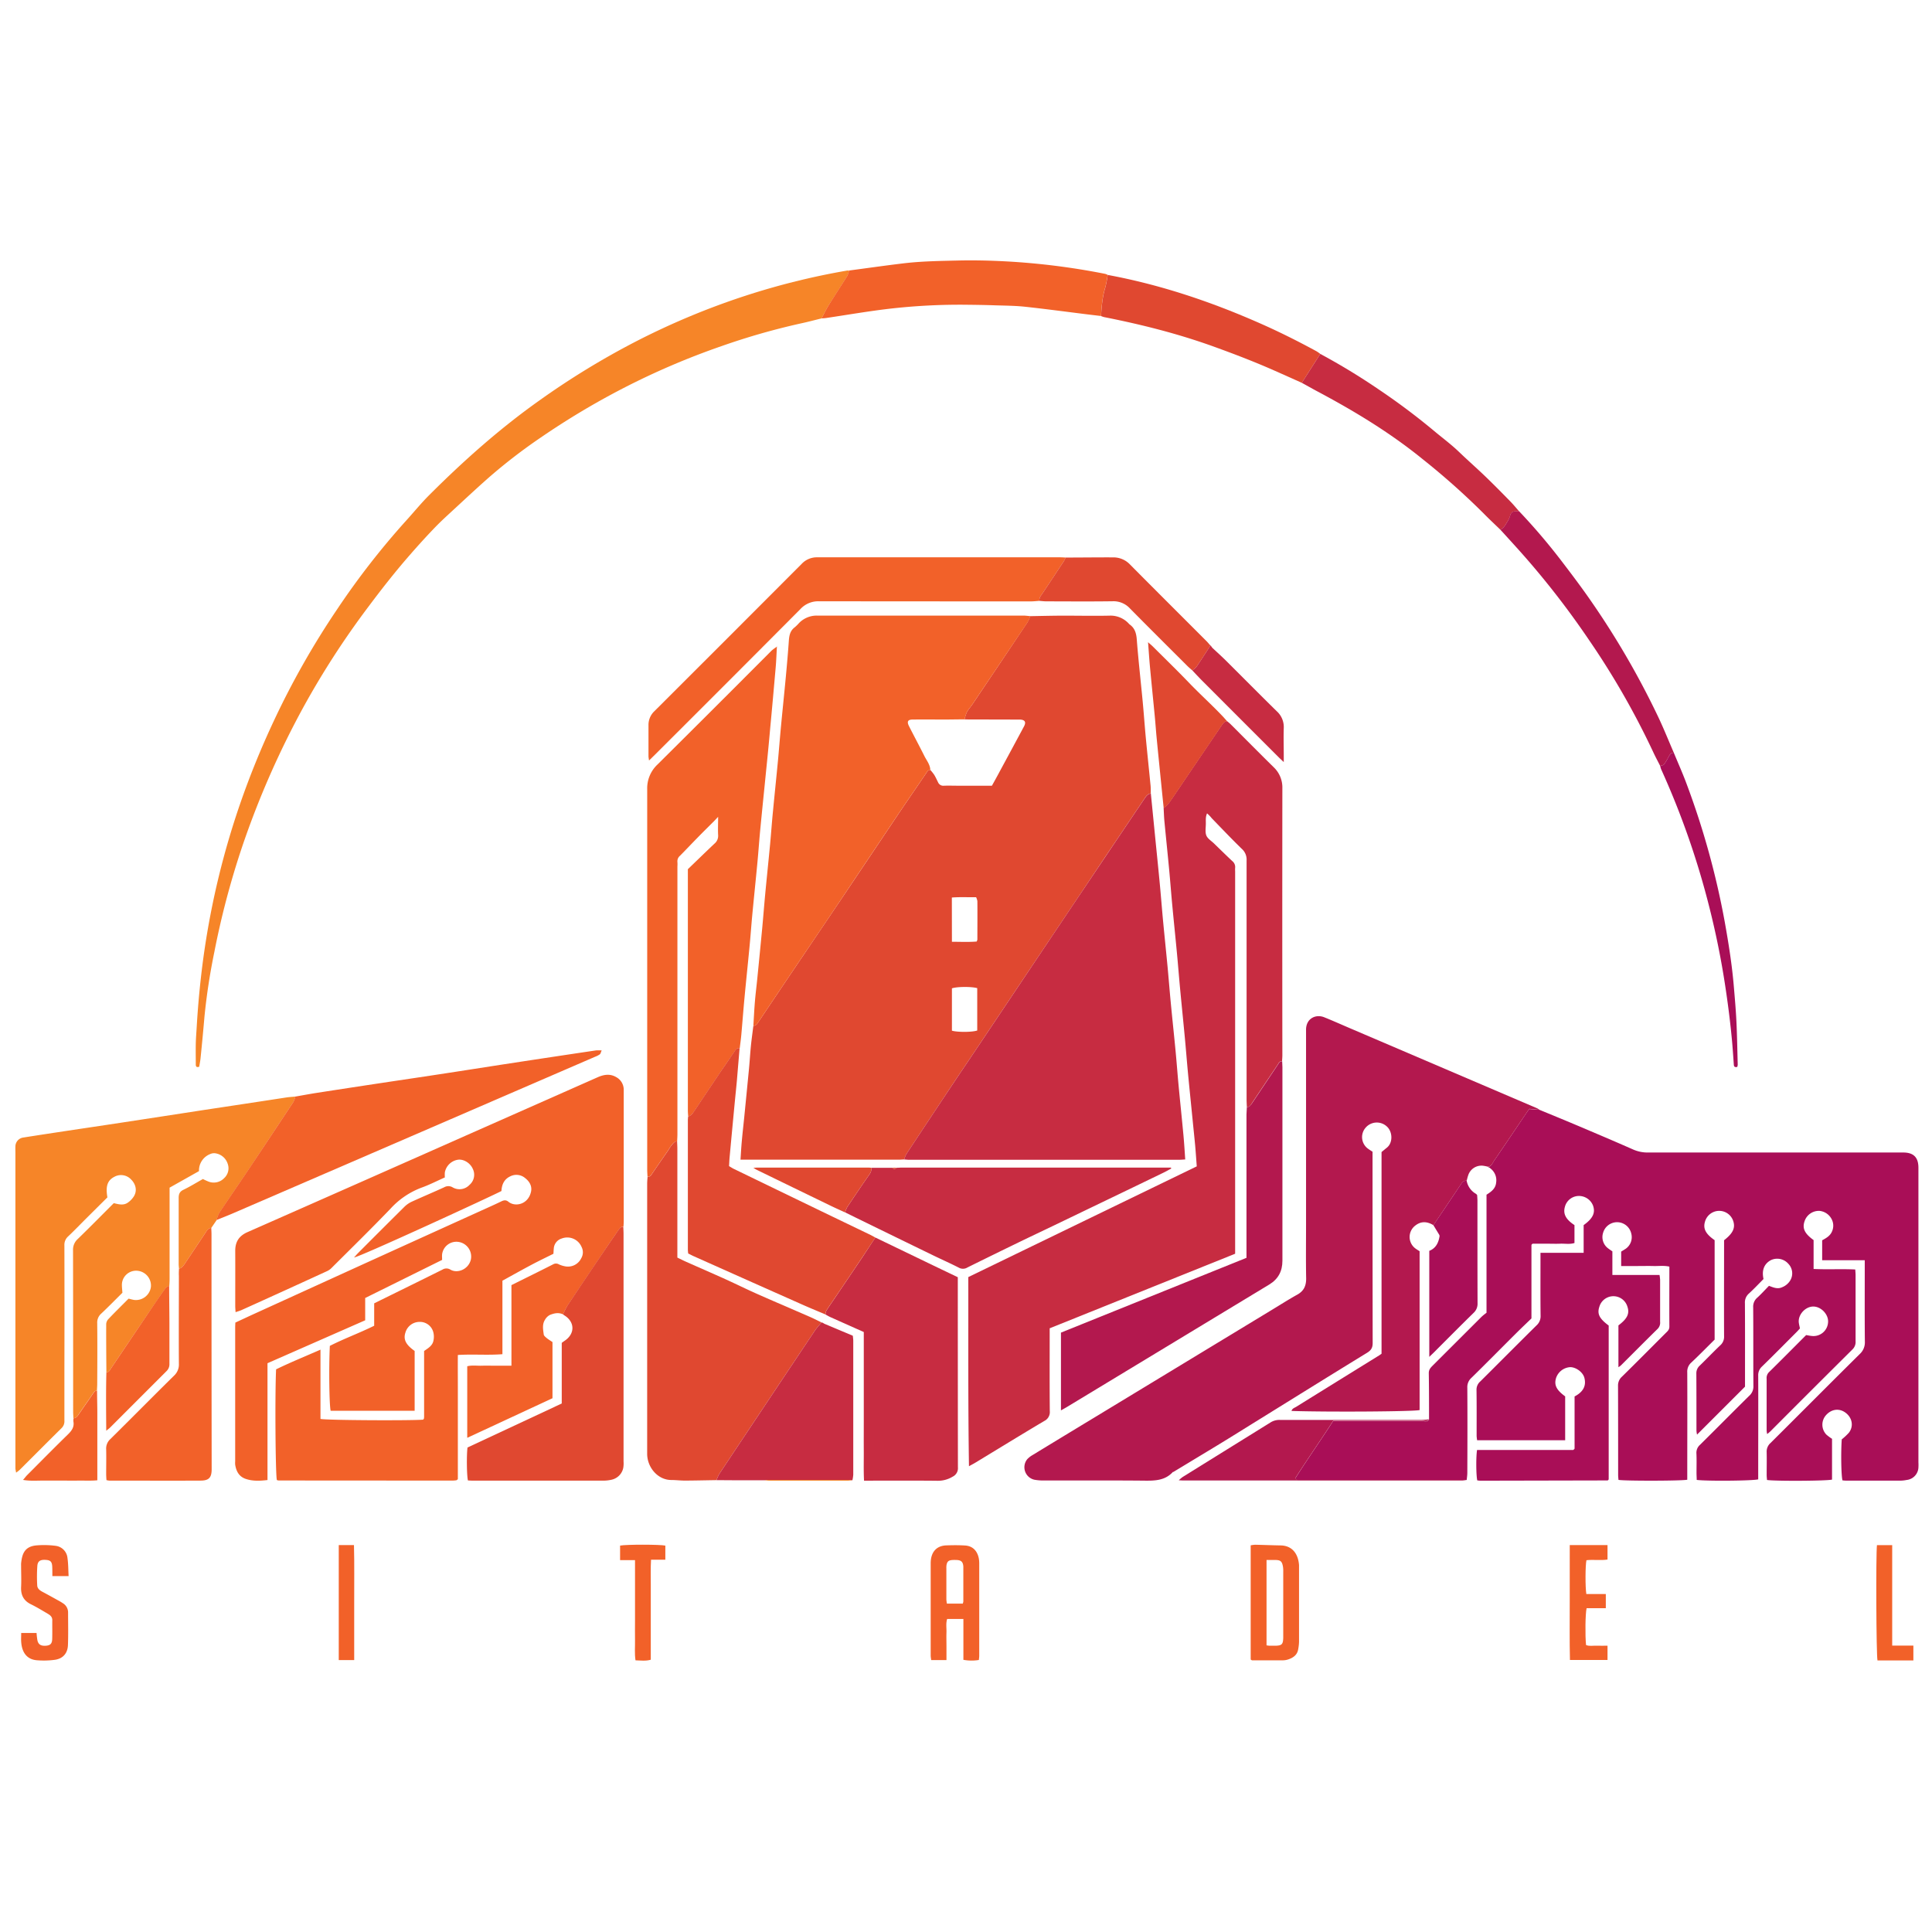 <svg id="Layer_1" data-name="Layer 1" xmlns="http://www.w3.org/2000/svg" viewBox="0 0 1080 1080"><defs><style>.cls-1{fill:#a90e57;}.cls-2{fill:#e04830;}.cls-3{fill:#f26129;}.cls-4{fill:#b3184e;}.cls-5{fill:#c72c41;}.cls-6{fill:#f68528;}</style></defs><path class="cls-1" d="M860.55,620.38c6.64,2.75,13.3,5.46,19.92,8.26,10.89,4.61,21.78,9.22,32.61,14a19.89,19.89,0,0,0,8.16,1.62q42.54,0,85.09,0h57.58c5.75,0,8.48,2.67,8.5,8.49,0,13.08,0,26.16,0,39.24V817.38a28.81,28.81,0,0,1,0,2.94,7.36,7.36,0,0,1-6.65,7,17.81,17.81,0,0,1-2.89.35q-15.6,0-31.18,0c-.59,0-1.19-.09-1.74-.14-.72-2.8-.92-15.58-.4-22.91a33.21,33.21,0,0,0,4-3.73c2.7-3.53,1.92-8.17-1.65-11s-8-2.3-11.1,1.14A8,8,0,0,0,1021,802a26.35,26.35,0,0,0,3.12,2.3V827.1c-2.52.75-31.46.94-36.35.22-.06-.87-.18-1.8-.19-2.74,0-4.27.1-8.56,0-12.83a6.36,6.36,0,0,1,2.16-5.11c16.64-16.55,33.18-33.21,49.87-49.72a8.82,8.82,0,0,0,2.86-7c-.14-13.7-.06-27.39-.06-41.08v-4.36h-23.81V693.33c2.25-1.22,4.6-2.5,5.63-5.25a7.8,7.8,0,0,0,.29-5,8.6,8.6,0,0,0-7.38-6.19,8.41,8.41,0,0,0-8.39,5.83c-1.34,3.9,0,6.84,5.06,10.49v16.15c7.89.39,15.53-.1,23.29.29.07,1.22.18,2.17.18,3.12,0,12.35,0,24.7,0,37a5.72,5.72,0,0,1-1.73,4.55q-22.89,22.74-45.68,45.6c-.51.51-1.08,1-2,1.73a13,13,0,0,1-.31-1.9c0-9.66,0-19.32,0-29a4.55,4.55,0,0,1,1.25-3.64c7-6.87,13.85-13.81,20.83-20.79,1.12.18,2.18.41,3.26.5a8.17,8.17,0,0,0,9-7.63c.35-4.08-3.39-8.39-7.64-8.8-4.67-.44-9.28,4.33-8.71,9,.12,1,.37,1.91.62,3.21-.52.58-1.22,1.4-2,2.16-6.39,6.4-12.75,12.85-19.23,19.16a6.5,6.5,0,0,0-2.09,5.12c.08,18,0,36,0,53.92v4c-2.6.82-28.62,1.06-34.38.32,0-1.22-.1-2.52-.11-3.82,0-3.67.12-7.34-.05-11a5.86,5.86,0,0,1,2-4.79c9.21-9.12,18.32-18.34,27.55-27.44a6.86,6.86,0,0,0,2.3-5.42c-.11-14.67,0-29.34-.12-44a6.56,6.56,0,0,1,2.29-5.41c2.26-2.05,4.3-4.33,6.54-6.62,2.48.95,4.82,2,7.43.76a9.29,9.29,0,0,0,4.4-3.68,7.69,7.69,0,0,0-1.06-9.45,8.25,8.25,0,0,0-9.67-2c-3.76,2-5.27,5.62-4.15,10.57-2.6,2.61-5.27,5.46-8.14,8.09a6.58,6.58,0,0,0-2.26,5.43c.1,14.3.05,28.61.05,42.91v3.74l-26.81,26.8a14.14,14.14,0,0,1-.33-2.18c0-10.64,0-21.27-.06-31.91a5.68,5.68,0,0,1,1.9-4.47c3.87-3.74,7.57-7.65,11.47-11.35a6.33,6.33,0,0,0,2.13-5.1c-.08-16.63,0-33.26,0-49.88V693.3c5-3.91,6.42-6.93,5.07-10.88a8.25,8.25,0,0,0-15.76.57c-1.13,3.83.4,6.8,5.41,10.27v55.59c-4.19,4.15-8.55,8.6-13.09,12.87a6.7,6.7,0,0,0-2.21,5.45c.09,18.7,0,37.41,0,56.11v3.9c-3.1.67-34.85.72-38.45.09-.07-.89-.19-1.83-.19-2.77,0-16.62,0-33.25-.06-49.88a6.5,6.5,0,0,1,2.21-5.07c8.28-8.14,16.46-16.39,24.67-24.6,1-.94,1.83-1.8,1.82-3.39-.07-11.11,0-22.23,0-33.51-3-.69-5.9-.26-8.78-.33-3.06-.08-6.11,0-9.17,0h-9v-8.07c.71-.44,1.65-1,2.52-1.57a7.91,7.91,0,0,0,3.1-8.63,8.12,8.12,0,0,0-15.7-.36,7.83,7.83,0,0,0,2.8,8.76c.67.52,1.39,1,2.37,1.67v13.19h26.35a22.39,22.39,0,0,1,.33,2.65c0,7.83,0,15.65,0,23.47a4.89,4.89,0,0,1-1.37,4c-6.89,6.76-13.69,13.63-20.53,20.44a9.72,9.72,0,0,1-1.4,1V740.91c5-3.79,6.35-6.6,5-10.55a8.17,8.17,0,0,0-15.65.1c-1.34,4-.05,6.61,5.21,10.53v86a4.66,4.66,0,0,1-.31.39c-.09.08-.21.19-.31.19l-71.13.15a15.56,15.56,0,0,1-1.73-.18c-.65-3-.73-13.06-.11-17h53.77a6.58,6.58,0,0,0,.59-.51.59.59,0,0,0,.16-.3c0-9.66,0-19.31,0-29.11,4.24-2.21,6.75-5.43,5.49-10.37-.83-3.25-4.79-6.06-8-6a8.89,8.89,0,0,0-7.86,6.14c-1.15,3.88.22,6.62,5.11,10.2V805.1H825.72a24,24,0,0,1-.28-2.41c0-8.55.06-17.11-.06-25.67a6.05,6.05,0,0,1,2.09-4.77c10.5-10.42,20.91-20.93,31.43-31.32a6.87,6.87,0,0,0,2.3-5.43c-.13-10.39-.06-20.78-.06-31.18v-4h24.13V684.84c5.21-3.73,6.68-6.94,5.21-11a8.48,8.48,0,0,0-8.05-5.29,8.12,8.12,0,0,0-7.58,5.84c-1.23,4.07.34,7.19,5.29,10.45v10c-2.64.85-5.32.28-7.94.39s-5.13,0-7.7,0h-7.74a5.11,5.11,0,0,0-.54.46.59.59,0,0,0-.13.32v41c-2.68,2.59-5.43,5.19-8.12,7.86-8.49,8.45-16.91,17-25.45,25.37a6.89,6.89,0,0,0-2.28,5.42c.11,15.89.07,31.79,0,47.68,0,1.32-.22,2.64-.34,4l-92,0h-2.2a4.3,4.3,0,0,1-.72-.1.77.77,0,0,1-.33-.15,8.54,8.54,0,0,1-.58-.7c6.79-10.67,14.16-21.17,21.15-32h14.37c11.85,0,23.71,0,35.56,0,1.25,0,2.73.6,3.69-.84,0-8.67,0-17.33-.14-26,0-1.87.93-2.9,2-4q13.74-13.71,27.47-27.43a30.51,30.51,0,0,1,2.8-2.27v-66c2.62-1.66,5.1-3.39,5.39-6.87a8.26,8.26,0,0,0-3.12-7.75.75.75,0,0,0-.5-.4l-.9-.46c1.92-.45,2.49-2.26,3.42-3.61,6.18-9,12.28-18.12,18.41-27.19.39-.58.85-1.13,1.21-1.61Z"/><path class="cls-2" d="M575.93,344.43c6.1-.1,12.21-.26,18.31-.28,8.68,0,17.36.19,26,0a13.83,13.83,0,0,1,10.71,4.4,4.26,4.26,0,0,0,.52.52c2.92,2.06,3.73,4.91,4,8.43.9,11.63,2.22,23.22,3.32,34.83.64,6.78,1.11,13.57,1.75,20.35.84,8.84,1.78,17.65,2.64,26.48.14,1.45.09,2.93.13,4.39-1.93.25-2.79,1.73-3.75,3.16q-10.7,15.92-21.43,31.81Q603.07,501,588,523.43q-22.38,33.36-44.75,66.75c-3.25,4.85-6.55,9.67-9.78,14.53Q520,624.93,506.62,645.2a15,15,0,0,0-1.17,2.95c-1,0-1.95.12-2.92.12H413.94c.25-3.65.42-7,.73-10.33.41-4.59.94-9.17,1.4-13.76q1.33-13.41,2.63-26.83c.4-4.23.64-8.48,1.06-12.72.38-3.73.91-7.45,1.37-11.18,1.73-.1,2.36-1.45,3.18-2.68q11.37-16.95,22.8-33.87,11.22-16.62,22.44-33.23,16.57-24.66,33.12-49.34c5-7.36,10-14.65,15-22,.62-.92,1.07-1.94,2.4-1.93a28.38,28.38,0,0,1,2.18,2.76c.82,1.35,1.46,2.81,2.17,4.22a3.14,3.14,0,0,0,3.25,1.84c2.67-.1,5.36,0,8,0h18.82c1.5-2.73,3-5.38,4.4-8.05q6.78-12.52,13.51-25.06c1.31-2.45.59-3.69-2.11-3.87-.85,0-1.7,0-2.56,0l-28.54-.07a21.68,21.68,0,0,1,1.28-4.07c.86-1.58,2.14-2.93,3.15-4.44Q559,370.84,574.27,348A25.39,25.39,0,0,0,575.93,344.43Zm-43.8,231.73c3.24.93,11.47.86,14.15-.11V552.38c-3.26-.93-11.47-.86-14.15.12Zm0-49.7c4.9,0,9.45.23,13.83-.14a4.68,4.68,0,0,0,.4-1.06c0-7.18.07-14.36,0-21.54a8.11,8.11,0,0,0-.71-2.17c-4.55.07-9-.18-13.56.17Z"/><path class="cls-3" d="M314.73,734.74c-2.52-1.22-5.05-.61-7.4.35a6.82,6.82,0,0,0-2.73,2.75c-1.6,2.57-1,5.44-.64,8.19.1.7,1,1.39,1.59,1.91,1,.83,2.18,1.52,3.29,2.28v31.4l-47.65,22.13v-40c2.65-.68,5.33-.23,8-.31,2.81-.08,5.62,0,8.43,0h8.28V718.39c7.94-3.95,15.71-7.76,23.43-11.69a3.16,3.16,0,0,1,3.06.07,14.59,14.59,0,0,0,3.74,1.15,8.23,8.23,0,0,0,8.79-4.57,6.51,6.51,0,0,0,.19-6.28A8.68,8.68,0,0,0,314,692.34a6.23,6.23,0,0,0-4.43,5.61c-.1.85-.12,1.7-.2,2.92-4,2-8.21,4-12.32,6.19-5.39,2.86-10.7,5.85-16.19,8.86V757c-8.26.66-16.4-.09-24.92.44-.06,5.94,0,11.77,0,17.6s0,11.49,0,17.23,0,11.74,0,17.61v17l-.5.4c-.1.07-.2.18-.31.19a13.85,13.85,0,0,1-1.82.18q-48.77,0-97.55-.05a3.91,3.91,0,0,1-1-.25c-.78-3-1.1-48.27-.42-61.88,7.87-3.84,16.16-7.21,24.81-11v38.72c3,.75,49.92,1,57.38.41l.22-.28c.08-.1.21-.19.22-.29a6.72,6.72,0,0,0,.11-1.1V755.21c2.2-1.54,4.67-2.92,5.22-5.78a10.2,10.2,0,0,0-.05-4.6,7.71,7.71,0,0,0-7.86-5.88,8.21,8.21,0,0,0-7.79,6.08c-1.2,3.79.28,6.69,5.19,10.16v33.43H184.84c-.79-3-1.05-24.18-.46-36.26,7.93-4.06,16.51-7.16,24.79-11.26V728.57c12.81-6.32,25.51-12.54,38.17-18.85a4.17,4.17,0,0,1,4.43,0c3.91,2.32,10.1-.08,11.44-5.59a8.29,8.29,0,0,0-6.54-9.83,8.05,8.05,0,0,0-9.53,6.86c-.1,1,0,1.93,0,3.14l-43,21.29v12.46l-54.61,24v65.3c-4.19.5-8.2.68-12.06-.6s-5.43-4.29-6-8a11.17,11.17,0,0,1,0-1.83q0-37.59,0-75.19c0-.72.06-1.45.1-2.4,3.83-1.77,7.69-3.59,11.56-5.35l61.22-27.89q31.62-14.37,63.26-28.71c4.22-1.92,8.46-3.78,12.62-5.8,1.48-.72,2.63-.89,4,.22,3.78,3.07,11.07,1.49,12.61-5.62.68-3.11-.82-5.73-3.29-7.63a7.52,7.52,0,0,0-8.24-1c-3.54,1.63-4.81,4.65-5,8.23-3.86,2.15-79.6,37.07-82.4,37.15.85-.93,1.54-1.74,2.29-2.5q12.94-13,25.95-25.9a14.68,14.68,0,0,1,4.17-2.84c6-2.74,12.06-5.28,18-8a4.64,4.64,0,0,1,4.73.06,7.62,7.62,0,0,0,9.41-1.4,7.43,7.43,0,0,0,1.81-9c-1.41-3.21-5-5.44-8.17-5.07a8.8,8.8,0,0,0-7.43,7.11,19.7,19.7,0,0,0,0,2.8c-4.35,1.93-8.57,4.11-13,5.7a44.67,44.67,0,0,0-17.33,11.73c-10.83,11.28-22,22.22-33.1,33.28a8.23,8.23,0,0,1-2.33,1.63q-23.94,11-47.92,21.82c-1,.44-2,.71-3.3,1.16-.08-1.38-.19-2.43-.19-3.48,0-10.27.05-20.54,0-30.81,0-5.1,2.14-8.38,6.89-10.47q61.24-27,122.4-54.12l73.22-32.4c3.5-1.55,7-2.17,10.51-.08a8,8,0,0,1,4.15,6.88c0,.48,0,1,0,1.46q0,36.13,0,72.25c0,1-.1,2-.15,2.93-1.41,0-2.12,1-2.82,2-1.91,2.8-3.86,5.57-5.76,8.38q-11.28,16.74-22.51,33.49A46.9,46.9,0,0,0,314.73,734.74Z"/><path class="cls-4" d="M860.55,620.38l-5.58-.54c-.36.48-.82,1-1.21,1.61-6.13,9.07-12.23,18.15-18.41,27.19-.93,1.35-1.5,3.16-3.42,3.61a23.41,23.41,0,0,0-2.86-.59,7.78,7.78,0,0,0-8.4,5.54c-.32.91-.52,1.87-.78,2.81-1.91-.15-2.69,1.19-3.6,2.56-5,7.46-10,14.88-15,22.31-3.46-2.11-6.91-2.36-10.2.27a8,8,0,0,0,.34,12.9c.67.49,1.4.92,2.14,1.4v88.78c-2.94.84-50.44,1.17-71.61.5.39-1.42,1.69-1.74,2.63-2.32q23.16-14.38,46.35-28.72c.41-.25.79-.55,1.35-.94V644c1.07-.88,2-1.66,2.91-2.39,3.56-2.75,3.36-9.08-.06-12a8.23,8.23,0,0,0-11.75.77,8,8,0,0,0,1.56,11.91c.68.5,1.41.94,2.31,1.53V647q0,51.9.07,103.8c0,2.69-.94,4.07-3.17,5.44C744.28,768.41,724.5,780.73,704.7,793c-8.09,5-16.15,10.08-24.26,15s-16.33,9.88-24.5,14.82c-.09,0-.28,0-.34.07-4.21,4.59-9.62,4.87-15.41,4.81-19-.19-37.9-.06-56.85-.09a28.8,28.8,0,0,1-5.08-.43,7.14,7.14,0,0,1-4-11.5,12.76,12.76,0,0,1,2.86-2.24q16.56-10.1,33.16-20.14l101.06-61.29c4.59-2.78,9.12-5.67,13.81-8.28,3.64-2,5-4.84,5-9-.19-10.15-.06-20.3-.06-30.45v-106c0-.86,0-1.72,0-2.57-.05-6.43,5.51-9,10.28-7,4.3,1.72,8.53,3.61,12.79,5.44l106.2,45.43A10,10,0,0,1,860.55,620.38Z"/><path class="cls-5" d="M697,618.93c-.05-1.46-.15-2.92-.15-4.39q0-66.74,0-133.49a8,8,0,0,0-2.56-6.43c-5.78-5.61-11.33-11.46-16.94-17.25a18.74,18.74,0,0,0-2.6-2.69c-.92,2.05-.65,3.94-.68,5.8,0,2.19-.49,4.61.27,6.53.68,1.75,2.73,3,4.2,4.4,3.42,3.32,6.82,6.66,10.29,9.92a4.26,4.26,0,0,1,1.62,3.83,14,14,0,0,0,0,1.83q0,104.89,0,209.77v4.09L586.78,742.53v4.12c0,14.06-.07,28.12.06,42.17a5.5,5.5,0,0,1-3.08,5.51c-12.9,7.66-25.68,15.52-38.51,23.3-1,.61-2.06,1.15-3.59,2-.54-35.52-.32-70.51-.38-105.73L669,652c-.29-3.79-.54-7.64-.88-11.48-.42-4.6-.92-9.19-1.37-13.79-.89-9-1.81-17.9-2.66-26.85-.62-6.55-1.12-13.1-1.74-19.65-.86-9.19-1.81-18.37-2.67-27.56-.62-6.54-1.12-13.09-1.74-19.63-.85-9.07-1.8-18.13-2.65-27.2-.63-6.66-1.12-13.33-1.75-20-.85-8.95-1.78-17.89-2.64-26.84-.23-2.43-.29-4.87-.43-7.3a20.79,20.79,0,0,0,3.11-3c4.34-6.27,8.57-12.62,12.85-18.93,5.5-8.12,11-16.22,16.52-24.36.77-1.14,1.51-2.21,3-2.28.64.55,1.32,1.07,1.92,1.66,8,8,16,16.1,24.13,24.09a15.61,15.61,0,0,1,4.85,11.78q-.09,74.63,0,149.23c0,1.09-.11,2.19-.16,3.28-1.53,0-1.94,1.21-2.61,2.21-4.7,7-9.44,14.06-14.13,21.11C699.2,617.72,698.52,618.84,697,618.93Z"/><path class="cls-5" d="M505.45,648.15a15,15,0,0,1,1.17-2.95q13.38-20.28,26.86-40.49c3.23-4.86,6.53-9.68,9.78-14.53Q565.64,556.8,588,523.43q15.06-22.45,30.15-44.87,10.71-15.92,21.43-31.81c1-1.43,1.82-2.91,3.75-3.16l2.34,23.59c.89,8.95,1.81,17.89,2.66,26.84.63,6.66,1.14,13.32,1.76,20,.85,9,1.78,17.9,2.63,26.85.62,6.66,1.14,13.34,1.78,20,.84,8.83,1.8,17.64,2.64,26.48.64,6.65,1.12,13.33,1.75,20,.86,9.07,1.82,18.13,2.66,27.2.42,4.45.68,8.92,1,13.59-1.25.07-2.19.17-3.14.17H507.64C506.91,648.26,506.18,648.19,505.45,648.15Z"/><path class="cls-3" d="M520.05,430.4c-1.33,0-1.78,1-2.4,1.93-5,7.35-10,14.64-15,22Q486.08,479,469.55,503.67q-11.19,16.63-22.44,33.23-11.42,16.92-22.8,33.87c-.82,1.23-1.45,2.58-3.18,2.68.28-4.48.49-9,.86-13.46s.92-8.71,1.35-13.07q1.4-14,2.73-27.95c.61-6.54,1.11-13.1,1.73-19.64.86-9.07,1.81-18.13,2.67-27.21.58-6.17,1-12.36,1.62-18.54.9-9.44,1.89-18.88,2.79-28.32.61-6.42,1.09-12.86,1.7-19.28.87-9.2,1.84-18.39,2.7-27.59.63-6.78,1.23-13.57,1.7-20.36.21-2.91.78-5.5,3.27-7.36a21.35,21.35,0,0,0,2.35-2.31,13.76,13.76,0,0,1,10.18-4.24H572c1.33,0,2.65.2,4,.31a25.39,25.39,0,0,1-1.66,3.58Q559,370.84,543.64,393.62c-1,1.51-2.29,2.86-3.15,4.44a21.68,21.68,0,0,0-1.28,4.07c-3.41,0-6.82.08-10.23.09-6.21,0-12.43-.05-18.64,0-2.87,0-3.5,1.13-2.21,3.68,2.8,5.53,5.75,11,8.52,16.55C517.92,425.05,519.93,427.33,520.05,430.4Z"/><path class="cls-6" d="M100.06,709.18c-.06-.85-.18-1.7-.18-2.55,0-12.34,0-24.67,0-37,0-2.21.58-3.54,2.69-4.55,3.72-1.79,7.25-4,10.87-6a32.06,32.06,0,0,0,3.11,1.43,8.07,8.07,0,0,0,8.78-1.95,7.45,7.45,0,0,0,1.92-8.1,8.53,8.53,0,0,0-7.34-5.81,5.25,5.25,0,0,0-2.46.5,9.81,9.81,0,0,0-6.21,9.51l-16.44,9.25v5q0,23.1,0,46.18c0,1.21-.1,2.43-.16,3.65-.68.42-1.58.69-2,1.29-2.29,3.14-4.48,6.34-6.66,9.56Q74,747.22,62.08,764.9c-.67,1-1.09,2.25-2.61,2.23-.06-9-.15-18-.1-27.08a4.55,4.55,0,0,1,1.33-2.8c3.62-3.79,7.36-7.47,11.17-11.3,1.1.25,2.13.57,3.19.73a8.44,8.44,0,0,0,9.3-7.32,8.32,8.32,0,0,0-7.63-9,7.94,7.94,0,0,0-8.59,7.95c0,1.33.17,2.66.29,4.35-3.82,3.78-7.74,7.79-11.82,11.63a6.64,6.64,0,0,0-2.26,5.42c.12,11.22.06,22.45,0,33.68,0,1.33-.1,2.67-.16,4-1.3,0-1.77.93-2.4,1.86-2.54,3.77-5.19,7.46-7.74,11.23-.76,1.12-1.45,2.22-3,2.32-.06-1.22-.16-2.44-.16-3.65,0-30.07,0-60.13-.06-90.2a8,8,0,0,1,2.68-6.38c6.75-6.55,13.34-13.26,20.1-20,2.6.61,5.31,1.41,7.72-.21a12.28,12.28,0,0,0,3.51-3.6c2.11-3.47.78-7.07-1.44-9.3a7.69,7.69,0,0,0-9.36-1.68c-3.94,2-5.1,5.19-4,11.56-3.85,3.83-7.84,7.78-11.81,11.74-3.38,3.36-6.67,6.81-10.14,10.08A6.31,6.31,0,0,0,36,696.25q.09,34.83,0,69.67c0,9.41,0,18.82,0,28.23a5.3,5.3,0,0,1-1.62,4.21c-7.83,7.73-15.58,15.53-23.37,23.3a22.72,22.72,0,0,1-2,1.56c-.18-1-.35-1.67-.4-2.32,0-.86,0-1.71,0-2.57q0-87.08,0-174.15c0-1.1-.06-2.21,0-3.3a5.08,5.08,0,0,1,4.49-5c8-1.27,15.9-2.46,23.86-3.67,10.36-1.56,20.72-3.09,31.08-4.67q23.13-3.53,46.26-7.1Q137.18,617,160,613.5c1.68-.26,3.39-.34,5.09-.51a12.52,12.52,0,0,1-1.05,3q-12.72,19.31-25.56,38.54c-5.26,7.87-10.66,15.64-15.91,23.53a18.51,18.51,0,0,0-1.48,4l-3,4.39c-1.55.06-2.22,1.19-3,2.32-3.85,5.82-7.75,11.61-11.63,17.42C102.6,707.48,101.76,708.81,100.06,709.18Z"/><path class="cls-3" d="M384.7,624.08c-.06-1.09-.18-2.19-.18-3.28v-132c0-1,0-1.95,0-2.91,5-4.81,9.89-9.58,14.85-14.27a5.65,5.65,0,0,0,2.07-4.77c-.17-3.16,0-6.34,0-10.25-1.12,1.19-1.79,1.92-2.49,2.63-3,3-6.07,6-9.07,9.09-3.25,3.31-6.43,6.69-9.7,10a4,4,0,0,0-1.5,3.52,19.87,19.87,0,0,1,0,2.56q0,74.82,0,149.63c0,1.35-.1,2.69-.15,4-1.56,0-2.34,1.2-3.17,2.21s-1.31,2-2,3c-3.1,4.49-6.23,9-9.28,13.48a2.21,2.21,0,0,1-2.12,1.08c-.06-1.34-.17-2.68-.17-4q0-106.34,0-212.68a18.19,18.19,0,0,1,5.68-13.68q32-31.77,63.84-63.73a24.71,24.71,0,0,1,3.07-2.25l-.07-.07c-.23,3.88-.36,7.76-.69,11.63-1,11.37-2,22.74-3.08,34.11q-1,11.42-2.19,22.83c-1.12,11.36-2.3,22.72-3.39,34.08-.59,6.17-1,12.35-1.6,18.52-.9,9.55-1.9,19.1-2.81,28.65-.58,6.17-1,12.35-1.61,18.52-.9,9.42-1.9,18.84-2.78,28.27-.64,6.77-1.14,13.55-1.75,20.32-.22,2.54-.59,5.07-.89,7.6-1.43-.15-2.13.65-2.87,1.79-2.67,4.07-5.5,8-8.22,12.06q-7.15,10.61-14.24,21.25C387.26,622.35,386.42,623.71,384.7,624.08Z"/><path class="cls-2" d="M362,657.83a2.21,2.21,0,0,0,2.12-1.08c3.05-4.53,6.18-9,9.28-13.48.68-1,1.23-2.11,2-3S377,638,378.51,638c.05,1.34.13,2.68.14,4q0,28.4,0,56.79V703c1.68.81,3.29,1.63,4.94,2.36,7.35,3.27,14.73,6.47,22.06,9.78,5.88,2.66,11.66,5.55,17.57,8.16,9.66,4.29,19.4,8.42,29.09,12.65,2.34,1,4.61,2.18,6.91,3.28-1.29,1.6-2.72,3.1-3.85,4.8q-26.65,39.86-53.22,79.78a24.35,24.35,0,0,0-1.64,3.59c-5.85.09-11.7.23-17.55.26-2.56,0-5.11-.32-7.67-.33-7.58,0-13.41-7-13.52-14.46v-1.47q0-75,0-149.93C361.8,660.26,361.9,659.05,362,657.83Z"/><path class="cls-6" d="M459.24,178c-3.9.94-7.77,2-11.69,2.82a386,386,0,0,0-44.26,12.68,419,419,0,0,0-55.1,23.61,430.5,430.5,0,0,0-45.83,27.42,306,306,0,0,0-28.45,21.84c-6.33,5.54-12.49,11.28-18.68,17-4,3.72-8.14,7.4-11.95,11.34-4.89,5.06-9.62,10.29-14.24,15.59-8.18,9.36-15.84,19.15-23.27,29.09a467.09,467.09,0,0,0-36.51,56.54,491.2,491.2,0,0,0-33.76,77,461.64,461.64,0,0,0-15.69,59.29,348.3,348.3,0,0,0-5.51,36.08q-1,11.63-2.19,23.25c-.16,1.56-.48,3.1-.74,4.75-1.21.44-1.92.16-1.92-1.19,0-3.91-.08-7.82,0-11.73.06-3,.32-6.08.5-9.11.84-14.34,2.24-28.6,4.3-42.82a451.59,451.59,0,0,1,19.89-81.87,473.1,473.1,0,0,1,19.16-47.08,458.94,458.94,0,0,1,35.23-62,434.77,434.77,0,0,1,38.64-49.62c4.33-4.77,8.41-9.8,13-14.35,19.11-19.08,39.26-37,61.31-52.64a441.7,441.7,0,0,1,53-32.49,414.86,414.86,0,0,1,62.33-26.11,407,407,0,0,1,56.76-14.05,6.59,6.59,0,0,1,1.09,0,13.78,13.78,0,0,1-1,3c-3.45,5.53-7,11-10.46,16.52C461.73,173.1,460.54,175.6,459.24,178Z"/><path class="cls-5" d="M489.32,691.78,517,705.13c6,2.91,12.08,5.8,18.42,8.84v3.21q0,51.52.06,103.06a5.24,5.24,0,0,1-2.93,5.22,15.74,15.74,0,0,1-8.61,2.3c-12.23-.14-24.45-.06-36.68-.06H483c-.3-5.81-.1-11.27-.14-16.72s0-11,0-16.5,0-11.25,0-16.87v-33c-6.3-2.8-12.42-5.52-18.53-8.27-1-.44-1.93-1-2.89-1.53a6.27,6.27,0,0,1,.47-2.08c1.55-2.45,3.21-4.82,4.84-7.22q7.62-11.26,15.23-22.55C484.45,699.23,486.87,695.49,489.32,691.78Z"/><path class="cls-2" d="M489.32,691.78c-2.45,3.71-4.87,7.45-7.36,11.14q-7.59,11.3-15.23,22.55c-1.63,2.4-3.29,4.77-4.84,7.22a6.27,6.27,0,0,0-.47,2.08c-4.8-2-9.62-4-14.39-6.14q-29.68-13.18-59.33-26.44c-1-.44-1.95-1-3-1.47-.07-.8-.18-1.52-.18-2.24q0-36.11,0-72.21c0-.73.09-1.46.15-2.19,1.72-.37,2.56-1.73,3.45-3.05q7.1-10.63,14.24-21.25c2.72-4,5.55-8,8.22-12.06.74-1.14,1.44-1.94,2.87-1.79-.5,5.92-1,11.83-1.49,17.75-.35,4-.79,8-1.17,12q-1.49,15.58-2.93,31.19c-.15,1.57-.2,3.14-.31,5,.81.47,1.7,1.07,2.65,1.54q24.33,11.79,48.68,23.56,13.26,6.4,26.54,12.78C486.77,690.35,488,691.09,489.32,691.78Z"/><path class="cls-5" d="M487.15,652.8h11.71a1.29,1.29,0,0,0,2.19,0c1,0,1.95-.1,2.93-.11H654.53l.23.51c-1.42.76-2.82,1.58-4.27,2.28q-15.79,7.65-31.61,15.25l-29.3,14.11c-6.58,3.16-13.19,6.28-19.77,9.47q-14.53,7.05-29,14.21a4.71,4.71,0,0,1-4.77.14c-4.66-2.39-9.45-4.51-14.16-6.79q-21.69-10.54-43.36-21.14l-6.09-3a15.46,15.46,0,0,1,1.21-3c4.15-6.22,8.33-12.43,12.62-18.56A5.64,5.64,0,0,0,487.15,652.8Z"/><path class="cls-4" d="M697,618.93c1.55-.09,2.23-1.21,3-2.36,4.69-7.05,9.43-14.07,14.13-21.11.67-1,1.08-2.25,2.61-2.21,0,1.1.14,2.2.14,3.29q0,54.09,0,108.17c0,5.91-2.32,10.3-7.38,13.36q-56.49,34.17-113,68.4c-1,.62-2.07,1.18-3.42,1.94V744.94l103.71-41.81v-3.91q0-38.13,0-76.27C696.83,621.61,696.92,620.27,697,618.93Z"/><path class="cls-3" d="M121.05,682a18.51,18.51,0,0,1,1.48-4c5.25-7.89,10.65-15.66,15.91-23.53Q151.29,635.28,164,616a12.52,12.52,0,0,0,1.05-3c4.07-.71,8.13-1.47,12.22-2.11q18.25-2.83,36.51-5.58c10.49-1.59,21-3.12,31.47-4.73,13.25-2,26.5-4.12,39.75-6.14q24-3.67,48.09-7.25a24.26,24.26,0,0,1,3.25,0c-.49,1.08-.61,1.85-1.06,2.2a11.31,11.31,0,0,1-2.59,1.33l-97.34,42.1L130,678.35C127,679.63,124,680.81,121.05,682Z"/><path class="cls-2" d="M314.73,734.74a46.9,46.9,0,0,1,2.61-5.15q11.19-16.79,22.51-33.49c1.9-2.81,3.85-5.58,5.76-8.38.7-1,1.41-2,2.82-2,.05,1.34.14,2.68.14,4q0,63.63,0,127.25a15.27,15.27,0,0,1-.17,3.65,8.54,8.54,0,0,1-6.66,6.58,20.09,20.09,0,0,1-4.71.48q-36.5,0-73,0c-.84,0-1.68-.07-2.46-.11-.66-2.83-.78-14.24-.23-18.4l52.68-24.61v-33.9c.65-.47,1.22-.89,1.81-1.29,5.63-3.88,5.52-10.37-.24-14C315.31,735.18,315,735,314.73,734.74Z"/><path class="cls-3" d="M581,335.89c-1.58.1-3.15.29-4.73.29q-59.24,0-118.47-.06a13.5,13.5,0,0,0-10.35,4.34q-40.61,40.83-81.39,81.48c-.92.92-1.85,1.82-3.25,3.19-.17-1.3-.3-1.84-.3-2.39,0-5.75,0-11.49,0-17.24a10.52,10.52,0,0,1,3.23-7.87q41.28-41.19,82.46-82.48a11.6,11.6,0,0,1,8.49-3.61h1.84q66.93,0,133.87,0c1.1,0,2.2.08,3.3.12a16.83,16.83,0,0,1-.92,1.91c-4.18,6.35-8.36,12.71-12.61,19A4.8,4.8,0,0,0,581,335.89Z"/><path class="cls-5" d="M400.52,827.41a24.35,24.35,0,0,1,1.64-3.59q26.57-39.92,53.22-79.78c1.13-1.7,2.56-3.2,3.85-4.8l.78.23.73.48,16,6.74c.09,1,.24,1.93.24,2.87q0,37.38,0,74.75a20.42,20.42,0,0,1-.48,3.17c-.85-.06-1.7-.15-2.55-.16H429.53c-.72,0-1.45.11-2.17.17h-14.7Z"/><path class="cls-3" d="M100.06,709.18c1.7-.37,2.54-1.7,3.41-3,3.88-5.81,7.78-11.6,11.63-17.42.75-1.13,1.42-2.26,3-2.32.05,1.21.13,2.43.13,3.65q0,65.59.09,131.19c0,5-1.79,6.37-6.27,6.39-17,.09-34,0-50.94,0a9.48,9.48,0,0,1-1.6-.28c-.06-1.13-.15-2.2-.16-3.27,0-4.64.11-9.29,0-13.92a7.1,7.1,0,0,1,2.36-5.77c11.9-11.76,23.65-23.68,35.58-35.42A8.49,8.49,0,0,0,100,762.3c-.11-16.37,0-32.73,0-49.1C99.91,711.86,100,710.52,100.06,709.18Z"/><path class="cls-3" d="M459.24,178c1.3-2.43,2.49-4.93,3.93-7.26,3.43-5.55,7-11,10.46-16.52a13.78,13.78,0,0,0,1-3c10.12-1.33,20.22-2.79,30.35-4s20.37-1.35,30.6-1.59c8.88-.21,17.75,0,26.6.47a395.35,395.35,0,0,1,55.67,7,6.92,6.92,0,0,1,1.33.55,59.27,59.27,0,0,1-1.33,7c-1.61,5.21-2.06,10.56-2.39,16l-7.59-.91c-11.6-1.44-23.18-3-34.79-4.26-5.56-.6-11.18-.62-16.78-.8-5-.17-10-.26-15-.31a345.17,345.17,0,0,0-45.23,2.35c-11.23,1.35-22.4,3.28-33.59,4.95C461.42,177.86,460.33,177.92,459.24,178Z"/><path class="cls-2" d="M615.49,176.68c.33-5.39.78-10.74,2.39-16a59.27,59.27,0,0,0,1.33-7c29.46,5.46,57.64,14.93,85,27,10.83,4.76,21.38,10.05,31.77,15.7a20.78,20.78,0,0,1,2.06,1.46L727.72,214q-7.65-3.44-15.31-6.84c-10.91-4.83-22-9.09-33.23-13.16-20.22-7.35-40.94-12.58-62-16.74A13.71,13.71,0,0,1,615.49,176.68Z"/><path class="cls-5" d="M727.72,214l10.33-16.16a362,362,0,0,1,32.4,19.68,375.52,375.52,0,0,1,30.44,22.73c4.9,4.15,10.09,7.93,14.73,12.39,4.82,4.64,9.87,9.05,14.69,13.69s9.37,9.27,14,14c1.7,1.74,3.24,3.63,4.85,5.45a8.67,8.67,0,0,1-1.43.1c-2-.17-3.13.53-3.6,2.6A13,13,0,0,1,842.4,292c-.95,1.6-1.87,3.27-3.7,4.1-3.14-3.05-6.33-6-9.4-9.15a407.6,407.6,0,0,0-33.83-30.12c-18.42-15-38.61-27.19-59.51-38.29C733.19,217.05,730.47,215.5,727.72,214Z"/><path class="cls-4" d="M838.7,296.08c1.83-.83,2.75-2.5,3.7-4.1a13,13,0,0,0,1.71-3.54c.47-2.07,1.64-2.77,3.6-2.6a8.67,8.67,0,0,0,1.43-.1,345.57,345.57,0,0,1,24.58,28.94c5.62,7.36,11.19,14.77,16.42,22.4a462.89,462.89,0,0,1,37.08,64.25c3,6.39,5.63,12.95,8.44,19.43-1.56,0-2.25,1-2.89,2.28a27.92,27.92,0,0,1-2.58,4.26c-.41.52-1.41.59-2.13.87-1.26-2.48-2.58-4.94-3.76-7.46A442.52,442.52,0,0,0,888.43,358a472.2,472.2,0,0,0-39.65-50.82Q843.75,301.61,838.7,296.08Z"/><path class="cls-2" d="M581,335.89a4.8,4.8,0,0,1,1.16-3.31c4.25-6.3,8.43-12.66,12.61-19a16.83,16.83,0,0,0,.92-1.91c8.9,0,17.81-.13,26.71-.09a12.81,12.81,0,0,1,9.41,4.11C646,330,660.26,344.19,674.48,358.44c.77.77,1.45,1.63,2.17,2.44-2.58,3.94-5.1,7.9-7.75,11.78a12.47,12.47,0,0,1-2.4,2.09c-.91-.8-1.85-1.57-2.71-2.43-10.71-10.69-21.46-21.36-32.09-32.14a12.46,12.46,0,0,0-9.7-4.07c-12.33.18-24.66.07-37,.05C583.68,336.16,582.35,336,581,335.89Z"/><path class="cls-1" d="M801.27,684.88c5-7.43,10.05-14.85,15-22.31.91-1.37,1.69-2.71,3.6-2.56a10.63,10.63,0,0,0,5.43,7.48.92.92,0,0,0,.44.56c.06,1.09.16,2.19.16,3.28,0,19.06,0,38.12.06,57.17a6.86,6.86,0,0,1-2.24,5.43c-7.51,7.35-14.9,14.82-22.33,22.25-.66.66-1.35,1.3-2.41,2.32V699.23c3.64-1.42,5.22-4.54,5.76-8.36a1.15,1.15,0,0,0-.23-.67Z"/><path class="cls-2" d="M686,403.21c-1.54.07-2.28,1.14-3,2.28-5.49,8.14-11,16.24-16.52,24.36-4.28,6.31-8.51,12.66-12.85,18.93a20.79,20.79,0,0,1-3.11,3q-.68-6.51-1.33-13c-.87-8.7-1.76-17.4-2.6-26.1-.4-4.12-.67-8.25-1.07-12.36-.87-9.07-1.8-18.13-2.65-27.2-.42-4.44-.7-8.9-1.1-14.11,1.23,1.1,1.95,1.67,2.59,2.31,6.83,6.81,13.76,13.53,20.44,20.49,6.14,6.39,12.74,12.32,18.83,18.76C684.4,401.39,685.18,402.31,686,403.21Z"/><path class="cls-4" d="M798.88,793.4c-1,1.44-2.44.84-3.69.84-11.85,0-23.71,0-35.56,0H745.26c-7,10.86-14.36,21.36-21.15,32a8.54,8.54,0,0,0,.58.7.77.77,0,0,0,.33.15,4.3,4.3,0,0,0,.72.1h2.2l92,0a14.69,14.69,0,0,1-2.43.41q-78.07,0-156.17,0c-.58,0-1.17-.06-2.4-.12a22.66,22.66,0,0,1,2.16-1.82q24.71-15.35,49.41-30.68a9.27,9.27,0,0,1,5.22-1.22q39.42,0,78.82,0A42.34,42.34,0,0,0,798.88,793.4Z"/><path class="cls-3" d="M59.47,767.13c1.52,0,1.94-1.23,2.61-2.23Q74,747.23,85.91,729.56c2.18-3.22,4.37-6.42,6.66-9.56.44-.6,1.34-.87,2-1.29,0,6.95.12,13.91.14,20.87,0,7.57,0,15.14,0,22.7a5.32,5.32,0,0,1-1.65,4.21C82.55,777,72,787.54,61.5,798.06c-.49.48-1.07.88-2.11,1.73C59.32,788.48,59.19,777.8,59.47,767.13Z"/><path class="cls-3" d="M699.14,927.69V863.86a17.39,17.39,0,0,1,2.47-.34c4.75.1,9.5.3,14.25.38,6.71.12,9.86,4.92,10.31,11,0,.61,0,1.22,0,1.83,0,13.68,0,27.36,0,41a26.34,26.34,0,0,1-.49,4.32c-.52,3-2.66,4.55-5.31,5.5a9.8,9.8,0,0,1-3.22.58c-5.74,0-11.48,0-17.22,0C699.7,928.12,699.49,927.89,699.14,927.69Zm8.86-7.92c.79.1,1.26.19,1.74.2,1.09,0,2.19,0,3.29,0,3.52-.1,4.19-.79,4.31-4.37,0-.37,0-.73,0-1.1q0-17.93,0-35.85a15.69,15.69,0,0,0-.16-2.91c-.55-3-1.34-3.66-4.38-3.71-1.55,0-3.1,0-4.8,0Z"/><path class="cls-3" d="M547.19,927.94a25.17,25.17,0,0,1-8.65-.09V905h-9.07c-.81,2.51-.3,5.07-.39,7.59s0,5.12,0,7.69V928h-8.54c-.1-.87-.27-1.67-.28-2.48q0-25.81,0-51.64c0-6.13,3.14-9.81,8.74-10,3.51-.12,7-.16,10.53.07,4.79.31,6.94,3.69,7.62,7.15a15.74,15.74,0,0,1,.25,2.91q0,25.83,0,51.65C547.39,926.4,547.27,927.11,547.19,927.94Zm-9-31.5a5.34,5.34,0,0,0,.32-1.21q0-9.5,0-19a7,7,0,0,0-.11-1.45c-.4-2-1.46-2.69-4-2.75-3.75-.08-4.71.36-5.24,2.56a9.87,9.87,0,0,0-.13,2.18c0,5.73,0,11.45,0,17.18,0,.79.17,1.59.27,2.49Z"/><path class="cls-1" d="M928.06,428.17c.72-.28,1.72-.35,2.13-.87a27.92,27.92,0,0,0,2.58-4.26c.64-1.24,1.33-2.27,2.89-2.28,2.36,5.72,4.9,11.38,7.06,17.18a449.78,449.78,0,0,1,21.42,77.38c2.15,12,4.06,24,5.08,36.09.55,6.54,1.14,13.08,1.45,19.64.39,8,.51,16.08.73,24.12a6.26,6.26,0,0,1-.26,1.24c-1.08.23-1.82.14-1.92-1.24-.28-4-.55-8-.89-12-1-11.25-2.43-22.44-4.16-33.61q-3.25-20.94-8.4-41.47a455.56,455.56,0,0,0-27.23-78.18A12.26,12.26,0,0,1,928.06,428.17Z"/><path class="cls-5" d="M666.5,374.75a12.47,12.47,0,0,0,2.4-2.09c2.65-3.88,5.17-7.84,7.75-11.78a.46.46,0,0,1,.44.45l.64.83c2.56,2.4,5.18,4.74,7.67,7.22,9.45,9.39,18.81,18.87,28.32,28.21a11.87,11.87,0,0,1,3.91,9.43c-.17,5.12,0,10.26,0,15.4V426c-1.27-1.2-2.05-1.9-2.79-2.64q-21.27-21.25-42.52-42.54C670.31,378.82,668.42,376.77,666.5,374.75Z"/><path class="cls-3" d="M11.85,912.84h8.59a40.15,40.15,0,0,0,.48,4.13c.53,2.33,1.93,3.18,4.67,3,2.46-.15,3.5-1.08,3.59-3.68.12-3.54,0-7.09.05-10.63,0-1.95-1.27-2.82-2.64-3.63-3.05-1.79-6.07-3.65-9.24-5.2-4.14-2-5.78-5.21-5.55-9.73.19-3.9,0-7.82,0-11.73a14.22,14.22,0,0,1,0-1.46c.55-5.23,1.87-9.66,9.18-10.07a50,50,0,0,1,10.16.29,7.57,7.57,0,0,1,6.59,6.91c.46,3.22.43,6.51.62,10H29.27c0-1.75,0-3.42-.06-5.08-.1-2.79-.9-3.73-3.25-3.94-3.23-.3-4.84.48-5.08,3.23a85.41,85.41,0,0,0-.07,11c.06,1.69,1.34,2.74,2.83,3.53,2.9,1.54,5.78,3.14,8.66,4.74,1,.53,1.92,1.06,2.82,1.68a6,6,0,0,1,2.94,5.17c0,6.1.16,12.21-.08,18.3-.16,4-2.32,7.63-7.75,8.23a47,47,0,0,1-9.85.17c-5.08-.5-8-4-8.5-9.84C11.72,916.54,11.85,914.83,11.85,912.84Z"/><path class="cls-3" d="M41.13,792.81c1.52-.1,2.21-1.2,3-2.32,2.55-3.77,5.2-7.46,7.74-11.23.63-.93,1.1-1.88,2.4-1.86,0,4.14.13,8.29.14,12.43q0,16.83,0,33.66v4c-3.54.34-6.91.13-10.27.17s-6.83,0-10.24,0-6.83,0-10.25,0-6.78.29-10.77-.38c1-1.12,1.56-1.94,2.26-2.65,7.58-7.6,15.11-15.25,22.79-22.74,2.14-2.09,3.68-4.14,3.1-7.28A7.42,7.42,0,0,1,41.13,792.81Z"/><path class="cls-3" d="M877.5,863.7h21.11v8.1c-3.85.61-7.87-.09-11.78.37-.64,2.88-.7,15-.06,18.91h10.89V899H886.92c-.71,3-.87,15.12-.31,20.59,1.88.78,4,.27,6,.36s3.87,0,6,0v8h-21c-.27-10.77-.09-21.47-.12-32.16S877.5,874.64,877.5,863.7Z"/><path class="cls-2" d="M487.15,652.8a5.64,5.64,0,0,1-.92,3.39c-4.29,6.13-8.47,12.34-12.62,18.56a15.46,15.46,0,0,0-1.21,3c-3-1.38-6-2.71-8.9-4.14q-20.25-9.81-40.47-19.67c-.42-.2-.81-.46-1.9-1.09,1.21-.09,1.72-.16,2.23-.16H485C485.69,652.67,486.42,652.75,487.15,652.8Z"/><path class="cls-3" d="M371.93,864v7.88h-8c-.28,4.87-.11,9.45-.14,14s0,9.28,0,13.92v28c-2.87.82-5.61.42-8.54.33-.58-3.78-.21-7.41-.27-11-.07-3.78,0-7.57,0-11.35V872.11h-8.35V864C349.87,863.32,368.92,863.34,371.93,864Z"/><path class="cls-3" d="M1069.59,919.9v8.31c-6.8,0-13.46,0-20.06,0-.7-2.87-.93-59.09-.3-64.48h8.52V919.9Z"/><path class="cls-3" d="M198,928h-8.63V863.7h8.5c.29,10.77.09,21.46.13,32.15S198,917.08,198,928Z"/><path class="cls-6" d="M427.36,827.48c.72-.06,1.45-.17,2.17-.17h44.38c.85,0,1.7.1,2.55.16a22.93,22.93,0,0,1-2.48.27q-21.87,0-43.75,0A27.84,27.84,0,0,1,427.36,827.48Z"/><path class="cls-6" d="M412.66,827.48h0Z"/><path class="cls-2" d="M501.05,652.79a1.29,1.29,0,0,1-2.19,0Z"/><path class="cls-4" d="M804.53,690.2a1.15,1.15,0,0,1,.23.67Z"/><path class="cls-2" d="M460.74,740l-.73-.48Z"/><path class="cls-4" d="M832.83,652.71a.75.75,0,0,1,.5.4A.45.45,0,0,1,832.83,652.71Z"/><path class="cls-3" d="M434.34,361.47l.14-.51-.21.44Z"/><path class="cls-2" d="M677.73,362.16l-.64-.83Z"/><path class="cls-4" d="M825.76,668.05a.92.92,0,0,1-.44-.56Z"/></svg>